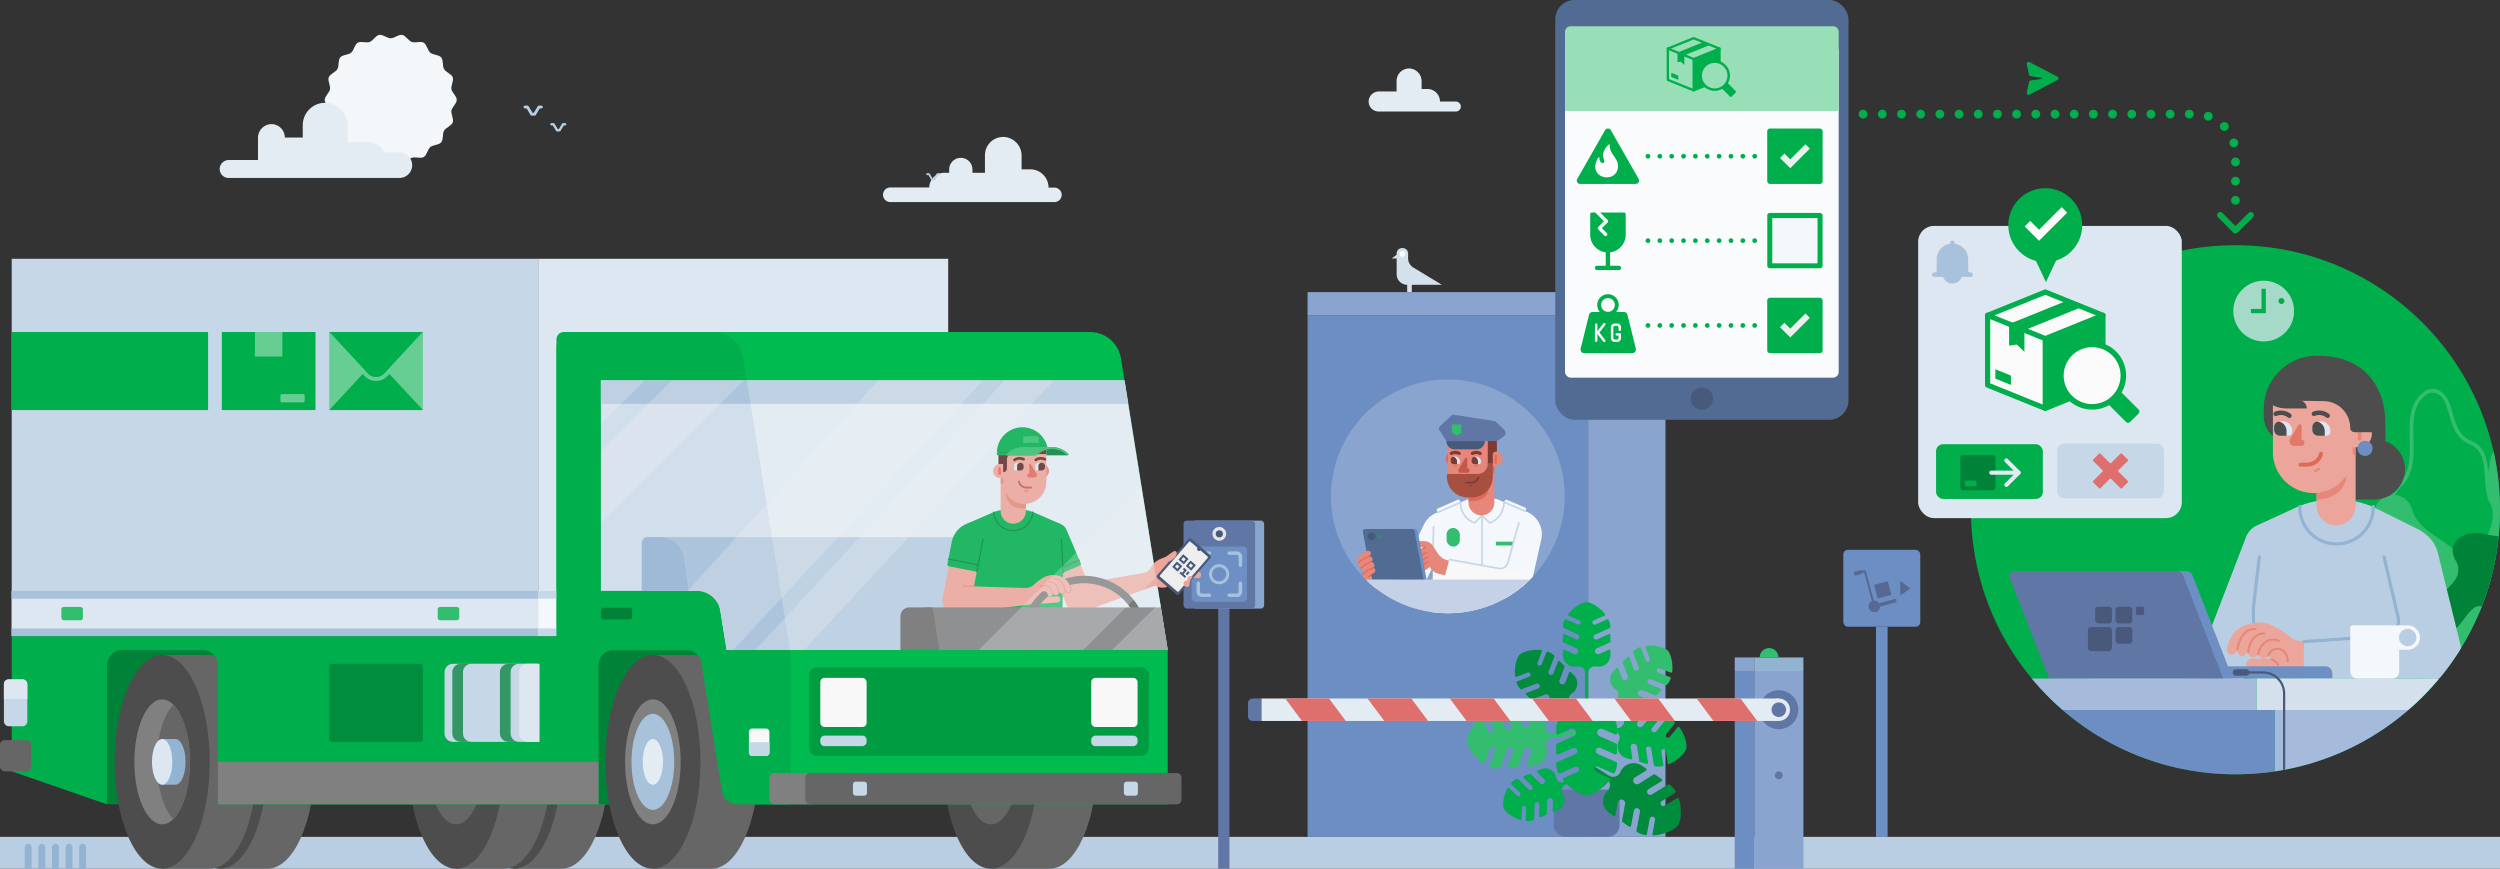 <svg xmlns="http://www.w3.org/2000/svg" xmlns:xlink="http://www.w3.org/1999/xlink" viewBox="0 0 1933.27 671.81"><rect x="0" y="0" width="1933.27" height="671.81" fill="#333333" stroke="none"/><defs><style>.cls-1,.cls-10,.cls-102,.cls-105,.cls-106,.cls-107,.cls-108,.cls-109,.cls-11,.cls-110,.cls-111,.cls-14,.cls-20,.cls-23,.cls-26,.cls-31,.cls-32,.cls-36,.cls-40,.cls-42,.cls-45,.cls-47,.cls-48,.cls-52,.cls-53,.cls-54,.cls-58,.cls-59,.cls-60,.cls-61,.cls-63,.cls-66,.cls-68,.cls-69,.cls-74,.cls-75,.cls-76,.cls-77,.cls-81,.cls-89,.cls-90,.cls-92,.cls-93,.cls-94,.cls-95,.cls-97,.cls-98{fill:none;}.cls-2{isolation:isolate;}.cls-3{fill:#6d8ec3;}.cls-4{fill:#89a4cf;}.cls-5{fill:#d4e1ed;}.cls-6{fill:#fff;}.cls-7{clip-path:url(#clip-path);}.cls-8{fill:#f4f7fb;}.cls-9{fill:#f8f8f8;}.cls-10,.cls-11{stroke:#c6d7e7;stroke-width:1.34px;}.cls-10,.cls-102,.cls-105,.cls-106,.cls-109,.cls-11,.cls-110,.cls-111,.cls-14,.cls-20,.cls-23,.cls-26,.cls-31,.cls-32,.cls-40,.cls-42,.cls-45,.cls-47,.cls-48,.cls-52,.cls-53,.cls-58,.cls-59,.cls-60,.cls-61,.cls-63,.cls-68,.cls-74,.cls-76,.cls-77,.cls-90,.cls-92,.cls-93,.cls-94,.cls-95,.cls-97,.cls-98{stroke-linecap:round;}.cls-10,.cls-102,.cls-105,.cls-111,.cls-23,.cls-26,.cls-31,.cls-32,.cls-40,.cls-42,.cls-45,.cls-48,.cls-52,.cls-53,.cls-60,.cls-61,.cls-63,.cls-68,.cls-74,.cls-77,.cls-93,.cls-94,.cls-95,.cls-98{stroke-linejoin:round;}.cls-106,.cls-107,.cls-108,.cls-109,.cls-11,.cls-110,.cls-14,.cls-20,.cls-36,.cls-37,.cls-47,.cls-54,.cls-58,.cls-59,.cls-66,.cls-69,.cls-75,.cls-76,.cls-81,.cls-89,.cls-90,.cls-92,.cls-97{stroke-miterlimit:10;}.cls-12{fill:#33be6f;}.cls-13{fill:#e68779;}.cls-14,.cls-20,.cls-26,.cls-52,.cls-92,.cls-95{stroke:#e06957;}.cls-14{stroke-width:0.89px;}.cls-15{fill:#526b92;}.cls-16{fill:#455b7c;}.cls-17,.cls-37{fill:#00ae4b;}.cls-18,.cls-49{fill:#e06957;}.cls-19{fill:#7e3b31;}.cls-20{stroke-width:1.76px;}.cls-21{fill:#6076a5;}.cls-22{fill:#48597c;}.cls-23,.cls-31,.cls-32{stroke:#7e3b31;}.cls-23{stroke-width:2.49px;}.cls-24{fill:#c25a4c;}.cls-25,.cls-35,.cls-49,.cls-85{opacity:0.75;}.cls-26{stroke-width:1.32px;}.cls-27,.cls-35{fill:#dce7f1;}.cls-28{clip-path:url(#clip-path-2);}.cls-29{clip-path:url(#clip-path-3);}.cls-30{fill:#a74f41;}.cls-31{stroke-width:1.42px;}.cls-32{stroke-width:1.19px;}.cls-32,.cls-95{opacity:0.5;}.cls-33{fill:#c4d1e6;}.cls-34{clip-path:url(#clip-path-4);}.cls-102,.cls-105,.cls-106,.cls-108,.cls-109,.cls-110,.cls-36,.cls-58,.cls-59,.cls-74{stroke:#00ae4b;}.cls-36{stroke-width:3.32px;}.cls-37{stroke:#33be6f;stroke-width:2.91px;}.cls-38,.cls-85{fill:#008238;}.cls-39{fill:#b9cee2;}.cls-40{stroke:#92b3d2;stroke-width:2.49px;}.cls-41{fill:#eca59a;}.cls-42,.cls-47,.cls-53,.cls-98{stroke:#e68779;}.cls-42{stroke-width:1.66px;}.cls-43,.cls-99{fill:#6d8fc4;}.cls-44{fill:#a6bbdb;}.cls-45{stroke:#48597c;stroke-width:1.73px;}.cls-46{fill:#4d4d4d;}.cls-47{stroke-width:2.94px;}.cls-48,.cls-81{stroke:#4d4d4d;}.cls-48{stroke-width:3.48px;}.cls-50{clip-path:url(#clip-path-5);}.cls-51{clip-path:url(#clip-path-6);}.cls-52{stroke-width:3.16px;}.cls-53{stroke-width:1.83px;}.cls-54{stroke:#6d8fc4;stroke-width:8.98px;}.cls-55,.cls-56{fill:#566992;}.cls-55{fill-rule:evenodd;}.cls-57{fill:#92b3d2;}.cls-58,.cls-59{stroke-width:6.81px;}.cls-59{stroke-dasharray:0 14.84;}.cls-60,.cls-61,.cls-63{stroke:#b9cee2;}.cls-60{stroke-width:1.86px;}.cls-61{stroke-width:2.23px;}.cls-100,.cls-62{fill:#e3ecf3;}.cls-63{stroke-width:1.42px;}.cls-64{fill:#f4f7fa;}.cls-65,.cls-86{fill:#008c3c;}.cls-66{stroke:#6076a5;stroke-width:8.69px;}.cls-67{fill:#8aa5d0;}.cls-68,.cls-69{stroke:#a8c2db;}.cls-68{stroke-width:2.67px;}.cls-69{stroke-width:2.25px;}.cls-70{fill:#e5e5e5;}.cls-71{fill:#c6d7e7;}.cls-72{fill:#df6f6d;}.cls-73{fill:#fafafa;}.cls-74{stroke-width:4.01px;}.cls-75{stroke:#fafafa;stroke-width:6.05px;}.cls-107,.cls-75{stroke-linecap:square;}.cls-76,.cls-77{stroke:#e3ecf3;stroke-width:3.2px;}.cls-78{fill:#a8c2db;}.cls-79{fill:#666;}.cls-80{fill:gray;}.cls-81{stroke-width:1.28px;}.cls-82{fill:#a9a9a9;}.cls-83{fill:#00bb50;}.cls-84{fill:#66ce93;}.cls-86{opacity:0.66;}.cls-87{clip-path:url(#clip-path-7);}.cls-88{fill:#eee;}.cls-89,.cls-90{stroke:#666;stroke-width:5.74px;}.cls-91{fill:#5f2c25;}.cls-92{stroke-width:2.1px;}.cls-93{stroke:#5f2c25;stroke-width:2.07px;}.cls-94{stroke:#c25a4c;}.cls-94,.cls-95{stroke-width:1.39px;}.cls-96{fill:#008338;}.cls-97{stroke:#008338;stroke-width:0.91px;}.cls-98{stroke-width:0.95px;}.cls-100,.cls-99{opacity:0.15;}.cls-101{fill:#f6f6f6;mix-blend-mode:soft-light;opacity:0.25;}.cls-102{stroke-width:4.8px;}.cls-103{fill:#f9fbfd;}.cls-104{fill:#98deb6;}.cls-105{stroke-width:1.8px;}.cls-106{stroke-width:3.67px;stroke-dasharray:0 9.17;}.cls-107{stroke:#eee;stroke-width:4.83px;}.cls-108,.cls-109{stroke-width:3.38px;}.cls-110{stroke-width:3.01px;}.cls-111{stroke:#f9fbfd;stroke-width:1.93px;}</style><clipPath id="clip-path"><circle class="cls-1" cx="1119.64" cy="383.82" r="90.39"/></clipPath><clipPath id="clip-path-2"><path class="cls-1" d="M1142,352.3h.18a2.44,2.44,0,0,1,2.44,2.44v2.54a2.44,2.44,0,0,1-2.44,2.44h-1.05a2.44,2.44,0,0,1-2.44-2.44v-1.66a3.32,3.32,0,0,1,3.32-3.32Z" transform="translate(1497.61 -785.6) rotate(90)"/></clipPath><clipPath id="clip-path-3"><path class="cls-1" d="M1125.73,352.3h.18a2.44,2.44,0,0,1,2.44,2.44v2.54a2.44,2.44,0,0,1-2.44,2.44h-1.05a2.44,2.44,0,0,1-2.44-2.44v-1.66a3.32,3.32,0,0,1,3.32-3.32Z" transform="translate(1481.38 -769.37) rotate(90)"/></clipPath><clipPath id="clip-path-4"><circle class="cls-1" cx="1728.7" cy="394.19" r="204.57"/></clipPath><clipPath id="clip-path-5"><path class="cls-1" d="M1795.76,324.36h.33a4.63,4.63,0,0,1,4.63,4.63v4.81a4.63,4.63,0,0,1-4.63,4.63h-2a4.63,4.63,0,0,1-4.63-4.63v-3.15a6.29,6.29,0,0,1,6.29-6.29Z" transform="translate(2126.48 -1463.7) rotate(90)"/></clipPath><clipPath id="clip-path-6"><path class="cls-1" d="M1766.22,324.36h.33a4.63,4.63,0,0,1,4.63,4.63v4.81a4.63,4.63,0,0,1-4.63,4.63h-2a4.63,4.63,0,0,1-4.63-4.63v-3.15A6.29,6.29,0,0,1,1766.22,324.36Z" transform="translate(2096.94 -1434.16) rotate(90)"/></clipPath><clipPath id="clip-path-7"><rect class="cls-1" x="464.69" y="294.18" width="478.08" height="208.55"/></clipPath></defs><g class="cls-2"><g id="EDIFICIO"><rect class="cls-3" x="1011.18" y="243.98" width="216.93" height="403.16"/><rect class="cls-4" x="1011.18" y="225.9" width="216.93" height="18.08"/><rect class="cls-5" x="1228.11" y="225.9" width="59.82" height="18.08"/><rect class="cls-4" x="1228.11" y="243.98" width="59.82" height="403.16"/><circle class="cls-4" cx="1119.64" cy="383.82" r="90.39"/><path class="cls-5" d="M1088.9,199.82V196a4.15,4.15,0,0,0-4.15-4.15h-.55a4.15,4.15,0,0,0-4.15,4.15v1l-3.87,2.86h3.87v12.24a8.13,8.13,0,0,0,8.13,8.13h0v5.6h3.58v-5.6H1115l-22.09-13.38A8.31,8.31,0,0,1,1088.9,199.82Z"/><path class="cls-6" d="M1084.48,198.52a2.2,2.2,0,1,1,2.19-2.2A2.2,2.2,0,0,1,1084.48,198.52Z"/><g class="cls-7"><path class="cls-8" d="M1111.88,390.2h1.86a0,0,0,0,1,0,0v58.09a9.24,9.24,0,0,1-9.24,9.24h-11a0,0,0,0,1,0,0v-49a18.35,18.35,0,0,1,18.35-18.35Z" transform="translate(291.65 -435.41) rotate(25.61)"/><path class="cls-9" d="M1102.65,445c.44,5.31-2.79,10-7.32,10.55l-1.18.16a94.89,94.89,0,0,1-25.86-.21l-5.69-.83c-2.95-.43-5.22-3.36-5.28-6.82l-.06-3.57,45-3.93Z"/><path class="cls-8" d="M1184.38,402.57a8.06,8.06,0,0,0-4.87-7.24l-21-9a8,8,0,0,0-3.16-.65h-17.7a8,8,0,0,0-3.15.65l-21.06,9a8,8,0,0,0-4.85,7.22l-1.34,88.84H1110V499l35.64,5.93,36.51-6.11v-7.42H1186Z"/><line class="cls-10" x1="1107.79" y1="437.95" x2="1108.61" y2="407.25"/><path class="cls-10" d="M1129.37,388.64a16.8,16.8,0,0,0,10.89,15.72l5.84-5.8,5.9,5.83a16.81,16.81,0,0,0,11-15.75"/><path class="cls-8" d="M1111.62,389.76h16.75a1.29,1.29,0,0,1,1.29,1.29v1.23a0,0,0,0,1,0,0h-19.33a0,0,0,0,1,0,0V391A1.29,1.29,0,0,1,1111.62,389.76Z" transform="translate(-62.73 482.95) rotate(-23.69)"/><line class="cls-11" x1="1129.38" y1="388.54" x2="1111.96" y2="396.18"/><rect class="cls-12" x="1118.65" y="408.25" width="10.24" height="14.47" rx="5.12"/><rect class="cls-12" x="1156.79" y="418.88" width="13.94" height="2.96" rx="0.66"/><path class="cls-13" d="M1129.37,435.68l-10-2.39a12.21,12.21,0,0,1-7.4-5.21l-4.5-6.9a9.31,9.31,0,0,0-6.6-2.74h-14v4.82H1100a.66.66,0,0,1,.4,1.18l-9.62,7.41,3.25,4.23,1.66-1.27,2.71,3.74,1.93-1.48,2.57,3.38,2.68-2,1.51,1.92a9.38,9.38,0,0,0,5.16,3.29l14.37,3.44Z"/><rect class="cls-13" x="1091.16" y="427.83" width="14.52" height="14.19" transform="translate(-39.15 753.69) rotate(-37.26)"/><path class="cls-8" d="M1177.16,394.67l-18.23,66.85,7,1.61a15.2,15.2,0,0,0,18.22-11.47c2.29-10.19,5.32-23.75,7.72-34.49A18.72,18.72,0,0,0,1178.31,395Z"/><path class="cls-9" d="M1122.1,432.36l59.1,11.57-2.68,12.23a9.12,9.12,0,0,1-10.2,7.07l-4-.57a109.35,109.35,0,0,1-30.52-9.08l-15.66-7.28a1.23,1.23,0,0,1-.66-1.44l3.16-11.62A1.23,1.23,0,0,1,1122.1,432.36Z"/><path class="cls-10" d="M1121,432.67l37.81,6.88a6.34,6.34,0,0,0,7.34-4.55l8.35-30.61"/><path class="cls-8" d="M1163.06,389.35h17.77a0,0,0,0,1,0,0v1.3a1.22,1.22,0,0,1-1.22,1.22h-15.28a1.27,1.27,0,0,1-1.27-1.27v-1.25A0,0,0,0,1,1163.06,389.35Z" transform="translate(2096.46 1209.93) rotate(-156.89)"/><line class="cls-11" x1="1162.96" y1="388.36" x2="1179.29" y2="395.33"/><line class="cls-11" x1="1146.1" y1="398.56" x2="1146.1" y2="437.06"/><path class="cls-14" d="M1098.57,430.21a12.77,12.77,0,0,1,4.34-2.91"/><path class="cls-14" d="M1099.84,433.7a11.76,11.76,0,0,1,4-2.68"/><path class="cls-14" d="M1100.08,437.69a13,13,0,0,1,4.43-3"/><path class="cls-14" d="M1098,426a12.65,12.65,0,0,1,4.34-2.92"/><path class="cls-3" d="M1103.24,448.43h-26V409.06h17.1a2,2,0,0,1,1.93,1.6Z"/><path class="cls-15" d="M1100.89,448.43h-40.06l-6.91-37.15a1.88,1.88,0,0,1,1.85-2.22H1092a1.87,1.87,0,0,1,1.84,1.53Z"/><circle class="cls-16" cx="1060.61" cy="414.74" r="3.05"/><circle class="cls-17" cx="1066.38" cy="414.74" r="1.29"/><path class="cls-13" d="M1062,439.2a2.73,2.73,0,0,0-1.89-4.68,2.24,2.24,0,0,0-1.43-4.22l-.06-.29a2.09,2.09,0,0,0-.85-4.09,2,2,0,0,0-.43.14h0l-2.79,1.25a15,15,0,0,0-4.17,3.51l-.54.72h0a1.77,1.77,0,0,0,1.4,3,2.56,2.56,0,0,0,1.75,4.52,8.15,8.15,0,0,1,.85,6.94,2.7,2.7,0,0,0,1.71,2h0l.72.27a6.29,6.29,0,0,0,3.78.4l.88-.18-.83-4,2.43-1.59h0a2,2,0,0,0-.53-3.72Z"/><path class="cls-14" d="M1050.84,434.86l1.07-.86a22.19,22.19,0,0,1,3.66-2.4l3-1.46"/><path class="cls-14" d="M1052.42,439.27l1.07-.86a26.83,26.83,0,0,1,3.87-2.66l2.74-1.23"/><path class="cls-14" d="M1053.75,444.11l1.07-.86a32.93,32.93,0,0,1,4.36-3l2.81-1.07"/><path class="cls-14" d="M1060.93,444l-1.24.88a10.17,10.17,0,0,1-1.63,1.07"/><path class="cls-13" d="M1135.62,358.77v29a10,10,0,1,0,19.94,0v-29Z"/><circle class="cls-18" cx="1123.64" cy="354.8" r="5.61"/><path class="cls-13" d="M1156.35,349.19h-2.78l-3.51-11.92h-29.68a19.26,19.26,0,0,0-.74,5.29v20.59l0,1.49a17.45,17.45,0,0,0,17.45,17.45h.5a17,17,0,0,0,16.31-17v-4.65h2.47a5.61,5.61,0,1,0,0-11.22Z"/><path class="cls-19" d="M1157.55,342.77a19,19,0,0,0-37.17-5.5h26.38a3.77,3.77,0,0,1,3.74,3.27v18.23h3.89v-7.31a2.13,2.13,0,0,1,2.14-2.13h1Z"/><line class="cls-20" x1="1156.71" y1="357.61" x2="1156.71" y2="352.58"/><path class="cls-18" d="M1135.62,384.27v3.43c9.61,0,14.1-2.95,15.58-9.16a.53.53,0,0,0-1-.4A17.21,17.21,0,0,1,1135.62,384.27Z"/><path class="cls-21" d="M1118.5,341.1l-5.41-8.56a2.26,2.26,0,0,1,.36-2.85l9-8.41a2.27,2.27,0,0,1,1.89-.58l31.29,4.9a2.27,2.27,0,0,1,1.22.6l6.57,6.31a2.27,2.27,0,0,1,.69,1.63v1.17a2.25,2.25,0,0,1-.92,1.82l-3.9,2.87a5.69,5.69,0,0,1-3.38,1.1Z"/><path class="cls-12" d="M1126.42,328.19h-3.14a.58.58,0,0,0-.58.58v5.44a.57.57,0,0,0,.28.49l3.13,1.93a.61.61,0,0,0,.61,0l3.14-1.93a.58.58,0,0,0,.27-.49v-5.44a.58.58,0,0,0-.58-.58Z"/><path class="cls-22" d="M1118.5,341.1h29.78a0,0,0,0,1,0,0v0a6.36,6.36,0,0,1-6.36,6.36h-17.05a6.36,6.36,0,0,1-6.36-6.36v0a0,0,0,0,1,0,0Z"/><path class="cls-23" d="M1122.36,350.61a6.63,6.63,0,0,1,6,0"/><path class="cls-23" d="M1138.58,350.62a6.63,6.63,0,0,1,6,0"/><path class="cls-24" d="M1134.66,354.83v10.78h-5.26a1.75,1.75,0,0,1-1.51-2.64l5.08-8.6A.91.91,0,0,1,1134.66,354.83Z"/><circle class="cls-24" cx="1134.66" cy="363.87" r="1.74"/><g class="cls-25"><path class="cls-26" d="M1124.76,360.19a2.6,2.6,0,0,0,1.24,0"/></g><g class="cls-25"><path class="cls-26" d="M1141,360.19a2.6,2.6,0,0,0,1.24,0"/></g><path class="cls-27" d="M1145.31,357.31V357a3.93,3.93,0,0,0-3.94-3.93h-1a2.43,2.43,0,0,0-2.43,2.44v1a2.43,2.43,0,0,0,2.43,2.44h3.32A1.66,1.66,0,0,0,1145.31,357.31Z"/><g class="cls-28"><path class="cls-19" d="M1137.9,353h2.65a2.43,2.43,0,0,1,2.43,2.43V359a0,0,0,0,1,0,0h-1.1a4,4,0,0,1-4-4v-2A0,0,0,0,1,1137.9,353Z" transform="translate(2280.87 712.01) rotate(-180)"/></g><path class="cls-27" d="M1129.08,357.29V357a4,4,0,0,0-4-4h-1a2.44,2.44,0,0,0-2.44,2.44v1a2.44,2.44,0,0,0,2.44,2.44h3.3A1.68,1.68,0,0,0,1129.08,357.29Z"/><g class="cls-29"><path class="cls-19" d="M1121.67,353h2.65a2.43,2.43,0,0,1,2.43,2.43V359a0,0,0,0,1,0,0h-1.1a4,4,0,0,1-4-4v-2A0,0,0,0,1,1121.67,353Z" transform="translate(2248.42 712.01) rotate(-180)"/></g><path class="cls-18" d="M1155.56,360.41H1154v4.2a1.2,1.2,0,0,0,1.2,1.2h.41Z"/><path class="cls-30" d="M1150.47,358v.81a7.69,7.69,0,0,1-7.69,7.69h-22.72a1.19,1.19,0,0,0-1.2,1.19v.88A16.13,16.13,0,0,0,1135,384.66h3.24a16.15,16.15,0,0,0,16.16-16.16V358Z"/><path class="cls-31" d="M1143.18,369.21a5.2,5.2,0,0,1-5,4h-4.11"/><line class="cls-32" x1="1136.49" y1="375.51" x2="1138.17" y2="375.51"/><rect class="cls-33" x="1043.95" y="448.2" width="149.7" height="31.64"/></g><circle class="cls-17" cx="1728.7" cy="394.19" r="204.57"/><g class="cls-34"><circle class="cls-35" cx="1750.53" cy="240.56" r="23.5"/><polyline class="cls-36" points="1740.67 240.56 1750.53 240.56 1750.53 223.33"/><circle class="cls-17" cx="1764.25" cy="232.78" r="2.31"/><path class="cls-12" d="M1926,446c-13.27,2.22-23.08-9.36-23.45-21.94-.18-10.66-5.74-22.94.33-32.64,8.35-9.61,20.42-18.26,22.19-31.43,4-30,24.9-16.11,20.77,3.3-3.42,16.14,11.4,32.88.48,46C1935.83,419.81,1952.55,438.71,1926,446Z"/><path class="cls-37" d="M1856.91,374.08c18-18.68-3.11-54.71,18.8-70.11a9.64,9.64,0,0,1,11.39.24c11,8.36,5.82,30.87,23.6,38.16,16.39,6.72,9.68,28.91,15,44,11.55,18.71-10.65,34.61-2.63,53.25,9.31,20.65-9.89,38.4-25.1,49-26.1,14.53-48-20.19-39.54-44.43C1867.89,417.6,1832.86,397.83,1856.91,374.08Z"/><path class="cls-12" d="M1879.2,481.26c15.06.35,23.94-12.64,22.21-25.31-1.61-10.71,2.46-23.8-5.92-32.67-10.85-8.46-26-15.32-29.87-28.39-6.49-22.05-36-10.84-28.13,8,6.53,15.7-1.3,32.78,13,44.39C1863.93,456.39,1848.65,477.7,1879.2,481.26Z"/><path class="cls-38" d="M1899.3,515.12c13.29-2.82,29.23-5.12,30.55-22.09,1.78-17.77,25.09-16.62,28.75-34.1,5.12-12.08,11.81-23.51,16.57-35.75,9-19.27-11.24-52.5-26.2-22.87-8.34,14.89-10.69,15.92-27.52,12.83-13-3.75-30.4,3.89-23,19.54,14.58,20.82-34,31.1-14.86,50.42C1895.86,493.41,1874.84,515,1899.3,515.12Z"/><path class="cls-12" d="M1949.82,480c-.86,10.32-1.08,22.6-13.79,25.22-13.26,3-10.17,20.57-23,25-8.64,5-16.65,11.18-25.45,16-13.72,8.67-40.79-3.48-19.81-17.62,10.47-7.74,11-9.61,7.07-22-4.08-9.49,0-23.37,12.59-19.3,17.13,9,20.27-28.66,36.71-16.05C1933.07,479.43,1947.4,461.47,1949.82,480Z"/><path class="cls-39" d="M1732.46,530.67l-34.74-13.52,39-101.47a12.06,12.06,0,0,1,15.75-6.85l28.64,11.56Z"/><path class="cls-39" d="M1604.44,504.05v9a11.61,11.61,0,0,0,11.61,11.61H1704A22.72,22.72,0,0,0,1726.68,502v-9a5.23,5.23,0,0,0-5.5-5.21l-106.66,5.67A10.64,10.64,0,0,0,1604.44,504.05Z"/><path class="cls-39" d="M1884.54,430.68a19,19,0,0,0-4-11.42l-1.34-1.74a32.41,32.41,0,0,0-11.2-9.2l-30.19-15a64.75,64.75,0,0,0-28.85-6.78h-6.38a64.82,64.82,0,0,0-27.06,5.92l-30.52,14a14.9,14.9,0,0,0-8.67,14l3.21,104.21h112.62Z"/><circle class="cls-24" cx="1870.42" cy="430.72" r="3.01"/><path class="cls-39" d="M1854.13,404.64H1867a26.88,26.88,0,0,1,26.88,26.88V504a21.4,21.4,0,0,1-21.4,21.4h-.22a18.08,18.08,0,0,1-18.08-18.08V404.64A0,0,0,0,1,1854.13,404.64Z" transform="translate(-56.83 461.61) rotate(-13.83)"/><path class="cls-39" d="M1780.25,496.73v28h100.58a21.65,21.65,0,0,0,21.65-21.65h0a14.76,14.76,0,0,0-15.55-14.75L1783,493.82A2.91,2.91,0,0,0,1780.25,496.73Z"/><path class="cls-40" d="M1778.46,391.72a28.4,28.4,0,1,0,56.79,0"/><path class="cls-41" d="M1781.65,496.16l-4.15-.57a12.51,12.51,0,0,1-6.53-3,58.94,58.94,0,0,0-13.07-8.48,24.33,24.33,0,0,0-15.16-2.42c-8.64,1.49-17.92,5.85-20.54,20.05a3.6,3.6,0,0,0,6.48,2.84h0l1.83-2.18a3.61,3.61,0,0,0,6.36,3.31h0l2.13-2.53a3.65,3.65,0,0,0,6.27,3.68h0l1.62-2.12c-.79,2.06,1.06,4.23,3.14,4.62h-8.43a4.46,4.46,0,0,0-4.45,4.12,4.11,4.11,0,0,0,1.78,3.93,4.44,4.44,0,0,0,2.67.89h40v-8.94h-.07Zm-28.53,12.16c.09-.1,1.08-1.4,1.08-1.4l2.11,2.47h-5A3.17,3.17,0,0,0,1753.12,508.32Z"/><path class="cls-42" d="M1762.17,495.57a10.87,10.87,0,0,0-7.38-.52c-3,.9-4.63,3.06-5.63,4.09-1.57,1.6-2.77,5.41-2.88,6.86"/><path class="cls-42" d="M1750.93,489.88a10.34,10.34,0,0,0-5.65,1.4,11.85,11.85,0,0,0-4.15,4.7,18.59,18.59,0,0,0-2,5.16,15.71,15.71,0,0,0-.57,3.23"/><path class="cls-42" d="M1744.24,486.47a11.52,11.52,0,0,0-6.29,1.43,13.1,13.1,0,0,0-4.69,5.1,20.65,20.65,0,0,0-2.35,5.68,17.78,17.78,0,0,0-.7,3.55"/><path class="cls-42" d="M1769.16,511.35c-.17-1.3,0-5.34-3.48-8.11a7.72,7.72,0,0,0-4.52-1.48,6.6,6.6,0,0,0-4.72,1.67,12.05,12.05,0,0,0-2.24,3.49"/><path class="cls-42" d="M1756.74,509.75c2.12,1.27,3,1.59,4.85,4.34"/><path class="cls-40" d="M1781.65,496.16l62.34-4.3a11.83,11.83,0,0,0,10.52-14.49l-10.93-46.65"/><polyline class="cls-40" points="1747.18 430.72 1742.49 470.67 1742.69 480.76"/><path class="cls-43" d="M1689.91,515.28h113.68a0,0,0,0,1,0,0v9.42a0,0,0,0,1,0,0H1695.23a5.31,5.31,0,0,1-5.31-5.31v-4.1A0,0,0,0,1,1689.91,515.28Z" transform="translate(3493.5 1039.98) rotate(-180)"/><path class="cls-43" d="M1690.55,441.61H1559.47l32.38,83.09h134.73L1695.52,445A5.33,5.33,0,0,0,1690.55,441.61Z"/><path class="cls-21" d="M1683.12,441.61H1557.28a3.53,3.53,0,0,0-3.3,4.82l30.5,78.27h134.73l-31-79.64A5.42,5.42,0,0,0,1683.12,441.61Z"/><rect class="cls-22" x="1620.2" y="469.14" width="12.97" height="12.99" rx="2.27"/><rect class="cls-22" x="1635.98" y="469.14" width="12.97" height="12.99" rx="2.26"/><rect class="cls-22" x="1651.69" y="469.14" width="6.39" height="6.4" rx="1.11"/><rect class="cls-22" x="1635.98" y="484.89" width="12.97" height="12.99" rx="2.3"/><rect class="cls-22" x="1614.58" y="484.89" width="18.58" height="18.61" rx="2.31"/><rect class="cls-44" x="1553.73" y="524.7" width="191.37" height="24.34"/><rect class="cls-5" x="1745.1" y="524.7" width="191.37" height="24.34"/><rect class="cls-44" x="1759.1" y="549.04" width="177.36" height="65.25"/><rect class="cls-3" x="1553.73" y="549.04" width="205.37" height="65.25"/><path class="cls-22" d="M1739.43,520a2.52,2.52,0,0,0-2.2-2.49v0h-7.82a2.52,2.52,0,1,0,0,5h7.82v0A2.52,2.52,0,0,0,1739.43,520Z"/><path class="cls-45" d="M1766.33,614.29v-78A16.32,16.32,0,0,0,1750,520h-12.78"/><path class="cls-46" d="M1791.68,275.08h.51c35.75,0,52.42,23.47,52.42,52.41h0v13.65l1.09.44a23.27,23.27,0,0,1,14.07,22.74,23.56,23.56,0,0,1-23.67,21.95h-22V344.16l-42.76-1.56a20.76,20.76,0,0,1-20.76-20.76v-5.6A41.16,41.16,0,0,1,1791.68,275.08Z"/><path class="cls-41" d="M1791.42,343.22v48.26a15.11,15.11,0,0,0,30.21,0V343.22Z"/><path class="cls-41" d="M1823.71,325.5h-4V295.3L1759,303.89a34.56,34.56,0,0,0-1.35,9.59l0,36.19a31.63,31.63,0,0,0,31.63,31.63h.91c16.54-.47,29.57-14.31,29.57-30.85v-4.59H1824a10.17,10.17,0,0,0,10.16-10.55A10.33,10.33,0,0,0,1823.71,325.5Z"/><line class="cls-47" x1="1824.71" y1="339.17" x2="1824.71" y2="332.22"/><path class="cls-13" d="M1791.42,381.22v5.13c15-.52,21.58-8.62,23.18-17.51a.45.45,0,0,0-.81-.34C1807.3,377.51,1799.4,380.37,1791.42,381.22Z"/><path class="cls-13" d="M1821.63,345.87l-2.33,0v4.33a1.73,1.73,0,0,0,1.73,1.73h.6Z"/><path class="cls-48" d="M1789.38,320A10.57,10.57,0,0,1,1800,321.5"/><path class="cls-48" d="M1759.84,320a10.57,10.57,0,0,1,10.57,1.49"/><circle class="cls-3" cx="1828.89" cy="346.74" r="5.87"/><path class="cls-49" d="M1779.84,339.8V329.32a1.3,1.3,0,0,0-2.43-.67l-6.4,10.83a3.54,3.54,0,0,0,3,5.34h5.78a2.51,2.51,0,0,0,0-5Z"/><path class="cls-27" d="M1802.13,333.87v-.64a7.48,7.48,0,0,0-7.47-7.47h-2a4.63,4.63,0,0,0-4.62,4.63v2a4.62,4.62,0,0,0,4.62,4.63h6.3A3.15,3.15,0,0,0,1802.13,333.87Z"/><g class="cls-50"><path class="cls-46" d="M1788.06,325.74h5a4.6,4.6,0,0,1,4.6,4.6V337a0,0,0,0,1,0,0h-2.09a7.55,7.55,0,0,1-7.55-7.55v-3.75A0,0,0,0,1,1788.06,325.74Z" transform="translate(3585.75 662.78) rotate(-180)"/></g><path class="cls-27" d="M1772.58,333.87v-.64a7.47,7.47,0,0,0-7.47-7.47h-2a4.64,4.64,0,0,0-4.63,4.63v2a4.63,4.63,0,0,0,4.63,4.63h6.3A3.15,3.15,0,0,0,1772.58,333.87Z"/><g class="cls-51"><path class="cls-46" d="M1758.51,325.74h5a4.6,4.6,0,0,1,4.6,4.6V337a0,0,0,0,1,0,0h-2.09a7.55,7.55,0,0,1-7.55-7.55v-3.75A0,0,0,0,1,1758.51,325.74Z" transform="translate(3526.67 662.78) rotate(-180)"/></g><path class="cls-52" d="M1794.8,350.9c-.84,4.76-5.34,8.17-10.41,8.42H1779"/><line class="cls-53" x1="1790.46" y1="364.14" x2="1793.31" y2="362.5"/><path class="cls-46" d="M1763,290l21.44-12.34,30,2.66L1837,301.58l1.38,32.63h-17.68a3.25,3.25,0,0,1-3.24-3.25h0a20.78,20.78,0,0,0-20.79-20.78l-44.3-.61Z"/><path class="cls-46" d="M1752.41,309.57a22.79,22.79,0,0,0,15.75,6.3h15.67a6.53,6.53,0,0,0-6.53-6.54h-7.53l-11.48-11.84Z"/><path class="cls-8" d="M1817.48,485.6v33.8a5.3,5.3,0,0,0,5.3,5.3H1850a5.3,5.3,0,0,0,5.3-5.3V502.47h6.61a9.44,9.44,0,0,0,9.45-9.44h0a9.45,9.45,0,0,0-9.45-9.45H1819.5A2,2,0,0,0,1817.48,485.6Zm45.71,14a6.71,6.71,0,1,1,5.26-5.27A6.71,6.71,0,0,1,1863.19,499.61Z"/></g><line class="cls-54" x1="1455.21" y1="484.68" x2="1455.21" y2="647.14"/><rect class="cls-3" x="1425.44" y="425.15" width="59.53" height="59.53" rx="3.62"/><path class="cls-55" d="M1470.23,460.18l6.54-4.89a.47.47,0,0,0,0-.75l-6.54-4.89a.47.47,0,0,0-.75.38v9.77A.47.47,0,0,0,1470.23,460.18Z"/><path class="cls-56" d="M1466.53,464.76l-.25-.93a.9.9,0,0,0-1.11-.64l-12.07,3.23a4.48,4.48,0,0,0-4.07-2l-5.89-22a1.93,1.93,0,0,0-2.37-1.37l-1.08.29,0-.21a.48.48,0,0,0-.59-.33l-5.15,1.38a.47.47,0,0,0-.34.58l.55,2a.47.47,0,0,0,.58.34l5.15-1.38a.48.48,0,0,0,.34-.59l0-.2.74-.2a.6.6,0,0,1,.74.43l5.8,21.63a4.49,4.49,0,1,0,6.41,4.28l12.07-3.23A.91.91,0,0,0,1466.53,464.76Z"/><rect class="cls-56" x="1450.44" y="450.65" width="11.01" height="11.01" rx="0.66" transform="translate(-68.45 392.37) rotate(-15)"/><rect class="cls-39" x="0.01" y="647.14" width="1933.26" height="24.68"/><rect class="cls-57" x="1202.67" y="225.89" width="59.9" height="18.1"/><line class="cls-58" x1="1728.7" y1="154.92" x2="1728.7" y2="154.92"/><path class="cls-59" d="M1728.7,140.08V119.25a31,31,0,0,0-31-31H1448.16"/><line class="cls-58" x1="1440.74" y1="88.23" x2="1440.74" y2="88.23"/><path class="cls-17" d="M1591.07,59.27,1569.41,48a1.46,1.46,0,0,0-2.11,1.59l1.76,8.2a1.43,1.43,0,0,0,1.19,1.12l8.2,1.23a.45.45,0,0,1,0,.89l-8.2,1.23a1.44,1.44,0,0,0-1.19,1.12l-1.76,8.21a1.46,1.46,0,0,0,2.11,1.58l21.66-11.3A1.45,1.45,0,0,0,1591.07,59.27Z"/><polyline class="cls-60" points="437.01 96.1 435.44 96.1 432.66 100.74 431.73 100.74 430.81 100.74 428.02 96.1 426.46 96.1"/><polyline class="cls-61" points="418.64 82.76 416.77 82.76 413.43 88.33 412.32 88.33 411.2 88.33 407.87 82.76 405.99 82.76"/><path class="cls-62" d="M1129.66,81.89a4,4,0,0,0-4-3.38h-12.11s0,0,0,0h0a9.66,9.66,0,0,0-9.66-9.67h-4.55s0,0,0,0V62.89a9.85,9.85,0,0,0-9.35-9.94,9.69,9.69,0,0,0-10,9.68v8.11a0,0,0,0,1,0,0h-13.59a7.9,7.9,0,0,0-8,7.4,7.74,7.74,0,0,0,7.74,8.1h59.75A3.88,3.88,0,0,0,1129.66,81.89Z"/><path class="cls-62" d="M821,150a5.81,5.81,0,0,0-5.84-4.94h-4.32s0,0,0,0h0a14.12,14.12,0,0,0-14.12-14.12H790a0,0,0,0,1,0,0V120.42a14.39,14.39,0,0,0-13.67-14.52A14.15,14.15,0,0,0,761.67,120v13.63s0,0,0,0H752v-2.57a9,9,0,0,0-18,0v2.57h-3.72a11.56,11.56,0,0,0-11.66,10.81c0,.18,0,.34,0,.52H688.51a5.66,5.66,0,1,0,0,11.32H815.36A5.67,5.67,0,0,0,821,150Z"/><polyline class="cls-63" points="726.34 134.65 724.95 134.65 722.46 138.79 721.63 138.79 720.8 138.79 718.32 134.65 716.92 134.65"/><path class="cls-64" d="M353.19,77.24c0,2.92-3.61,5.49-4.1,8.27s2,6.51,1,9.18-5.27,3.89-6.7,6.36-.33,6.78-2.17,9-6.27,1.85-8.46,3.69-2.61,6.26-5.1,7.7-6.5-.41-9.22.58-4.57,5-7.43,5.48-5.93-2.62-8.86-2.62-6.07,3.11-8.85,2.62-4.77-4.51-7.43-5.48-6.75.85-9.22-.58-2.91-5.86-5.1-7.7-6.61-1.49-8.46-3.69-.73-6.48-2.18-9-5.7-3.65-6.69-6.36,1.54-6.32,1-9.18-4.1-5.35-4.1-8.27,3.61-5.49,4.1-8.27-2-6.51-1-9.17,5.27-3.9,6.7-6.37.33-6.78,2.17-9,6.26-1.85,8.46-3.69,2.61-6.26,5.1-7.7,6.5.41,9.22-.58,4.57-5,7.43-5.48,5.93,2.62,8.85,2.62,6.08-3.1,8.86-2.62,4.76,4.51,7.43,5.48,6.75-.85,9.22.58,2.91,5.86,5.1,7.7,6.61,1.49,8.46,3.69.73,6.48,2.17,9,5.71,3.65,6.7,6.37-1.54,6.31-1,9.17S353.19,74.32,353.19,77.24Z"/><path class="cls-62" d="M296.92,117.84a13.85,13.85,0,0,0-12.55-8H268.83V97.14a17.55,17.55,0,0,0-17-17.66,17.34,17.34,0,0,0-17.71,17.34v9.55H220.27A10.4,10.4,0,0,0,209.5,96a10.58,10.58,0,0,0-10,10.65v17.1H177a7.06,7.06,0,0,0-7.12,6.59,6.93,6.93,0,0,0,6.93,7.28H308.86a9.87,9.87,0,0,0,9.87-9.87h0a9.87,9.87,0,0,0-9.87-9.88Z"/><path class="cls-12" d="M1268.14,538.27a2.38,2.38,0,0,1-.84-.54,2.39,2.39,0,0,1,2.55-3.92l10.23,3.91a.83.83,0,0,0,.9-.19l3.55-3.55a.85.85,0,0,0-.3-1.4l-9-3.46a2.06,2.06,0,0,1-.69-.45,2,2,0,0,1,2.12-3.27l11.42,4.37a.83.83,0,0,0,.9-.19h0a13.18,13.18,0,0,0,3-4.87.86.86,0,0,0-.49-1.09l-9.23-3.53a1.64,1.64,0,0,1-.6-.39,1.73,1.73,0,0,1-.28-2.07,1.75,1.75,0,0,1,2.17-.74l8.44,3.23a.86.86,0,0,0,1.16-.7c.68-6.69-1.09-13.92-3.58-16.4s-9.76-4.31-16.41-3.61a.85.85,0,0,0-.7,1.15l3.26,8.53a1.73,1.73,0,1,1-3.22,1.24l-3.54-9.24a.86.86,0,0,0-1.09-.5,13.42,13.42,0,0,0-4.86,3h0a.85.85,0,0,0-.19.91l4.37,11.42a2,2,0,0,1-3.27,2.12,2,2,0,0,1-.45-.69l-3.46-9.05a.85.85,0,0,0-1.4-.3l-3.55,3.55a.83.83,0,0,0-.19.9l3.91,10.23a2.39,2.39,0,0,1-3.92,2.54,2.34,2.34,0,0,1-.54-.83l-2.88-7.53a.85.85,0,0,0-1.4-.29l-2.11,2.1a9.18,9.18,0,0,0,1.33,14.33,5,5,0,0,1,.85,7.74l-23.93,24.95s0,0,0,0l1.74,1.74s0,0,0,0l23.93-24.95a5,5,0,0,1,7.74.85,9.18,9.18,0,0,0,14.33,1.33l2.1-2.11a.85.85,0,0,0-.3-1.4Z"/><path class="cls-65" d="M1210.47,527.7a2.38,2.38,0,0,1-.54.84A2.39,2.39,0,0,1,1206,526l3.91-10.23a.84.84,0,0,0-.19-.9l-3.55-3.55a.85.85,0,0,0-1.4.3l-3.46,9a1.92,1.92,0,0,1-.45.69,2,2,0,0,1-3.27-2.12l4.37-11.42a.83.83,0,0,0-.19-.9h0a13.18,13.18,0,0,0-4.87-3,.85.85,0,0,0-1.09.5l-3.53,9.22a1.64,1.64,0,0,1-.39.6,1.73,1.73,0,0,1-2.07.28,1.75,1.75,0,0,1-.74-2.17l3.23-8.44a.86.86,0,0,0-.7-1.16c-6.68-.68-13.91,1.09-16.4,3.58s-4.31,9.76-3.61,16.41a.85.85,0,0,0,1.16.7l8.53-3.26a1.72,1.72,0,0,1,1.83,2.83,1.64,1.64,0,0,1-.6.39l-9.24,3.54a.86.86,0,0,0-.5,1.09,13.31,13.31,0,0,0,3,4.86h0a.83.83,0,0,0,.9.19l11.42-4.37a2,2,0,0,1,2.12,3.27,1.92,1.92,0,0,1-.69.45l-9,3.46a.85.85,0,0,0-.3,1.4l3.55,3.55a.85.85,0,0,0,.91.19l10.22-3.91a2.39,2.39,0,0,1,2.55,3.92,2.29,2.29,0,0,1-.84.54l-7.52,2.88a.85.85,0,0,0-.3,1.4l2.1,2.11a9.21,9.21,0,0,0,14.34-1.33,5,5,0,0,1,7.73-.85l12.94,13.46h0l1.74-1.74s0,0,0,0l-12.94-13.46a5,5,0,0,1,.85-7.73,9.21,9.21,0,0,0,1.33-14.34l-2.11-2.1a.85.85,0,0,0-1.4.3Z"/><path class="cls-17" d="M1261,578a2.58,2.58,0,0,1,.06-1,2.49,2.49,0,0,1,4.87.28l1.75,11.28a.89.89,0,0,0,.64.73l5,1.37a.89.89,0,0,0,1.11-1l-1.54-10a2.06,2.06,0,0,1,0-.86,2.08,2.08,0,0,1,4.06.23l2,12.6a.91.91,0,0,0,.65.72h0a13.81,13.81,0,0,0,6,.17.9.9,0,0,0,.72-1l-1.58-10.18a1.83,1.83,0,0,1,0-.74,1.81,1.81,0,0,1,1.73-1.33,1.84,1.84,0,0,1,1.8,1.59l1.44,9.31a.89.89,0,0,0,1.24.68c6.4-2.84,12-8.18,13-11.72s-1.15-11.07-5.23-16.73a.89.89,0,0,0-1.41,0l-6,7.37a1.8,1.8,0,1,1-2.78-2.28l6.53-8a.88.88,0,0,0-.11-1.24,13.8,13.8,0,0,0-5.22-2.87h0a.89.89,0,0,0-.92.3l-8.08,9.87a2.08,2.08,0,0,1-3.61-1.86,2.1,2.1,0,0,1,.4-.77l6.4-7.82a.89.89,0,0,0-.45-1.42l-5-1.38a.9.9,0,0,0-.93.3l-7.23,8.84a2.49,2.49,0,0,1-4.33-2.24,2.59,2.59,0,0,1,.47-.92l5.33-6.51a.9.9,0,0,0-.46-1.42l-3-.81A9.72,9.72,0,0,0,1256.3,556a9.16,9.16,0,0,0-.35,2.06,5.22,5.22,0,0,1-6.57,4.77L1227.32,557h0l-.68,2.48h0l22.06,5.82a5.23,5.23,0,0,1,3.23,7.45,9.59,9.59,0,0,0,6.22,13.66l3,.82a.89.89,0,0,0,1.11-1Z"/><path class="cls-12" d="M1182.51,558a2.92,2.92,0,0,1-1.64,4.15,3,3,0,0,1-3.59-1.51L1171,548.9a1,1,0,0,0-1-.55l-6.14.43a1,1,0,0,0-.84,1.54l5.59,10.47a2.38,2.38,0,0,1,.28,1,2.43,2.43,0,0,1-1.76,2.52,2.51,2.51,0,0,1-2.88-1.29l-7-13.13a1,1,0,0,0-1-.55h0a16.19,16.19,0,0,0-6.68,2.13,1,1,0,0,0-.39,1.4l5.7,10.68a2.17,2.17,0,0,1,.24.85,2.1,2.1,0,0,1-1.52,2.18,2.17,2.17,0,0,1-2.49-1.11l-4.84-9.07c-.7-1.3-1.51-1.45-2-1-6,5.63-10.18,13.76-9.88,18.06s5.58,11.85,12.32,16.54a1,1,0,0,0,1.56-.51l3.8-10.44a2.17,2.17,0,0,1,2.31-1.46,2.13,2.13,0,0,1,1.82,1.95,2,2,0,0,1-.13.87l-4.14,11.4a1,1,0,0,0,.59,1.32,16.32,16.32,0,0,0,6.91,1.16h0a1,1,0,0,0,.91-.69l5.09-14a2.51,2.51,0,0,1,2.66-1.68,2.45,2.45,0,0,1,2.11,2.25,2.39,2.39,0,0,1-.15,1L1166,592.35a1,1,0,0,0,1.06,1.4l6.13-.44a1,1,0,0,0,.91-.68l4.55-12.49a3,3,0,0,1,3.34-2,2.93,2.93,0,0,1,2.21,3.88l-3.38,9.29a1,1,0,0,0,1.06,1.4l3.51-.25A11.29,11.29,0,0,0,1195.79,578a6.09,6.09,0,0,1,5.46-7.73l25.73-2v-3.06l-25.94,2a6.09,6.09,0,0,1-6.5-6.88,11.37,11.37,0,0,0-.06-3.63,11.52,11.52,0,0,0-12.26-9.23l-3.51.25a1.05,1.05,0,0,0-.85,1.54Z"/><path class="cls-17" d="M1236.81,505.72a2.42,2.42,0,0,1-1,.2,2.39,2.39,0,0,1-1-4.57l10-4.46a.85.85,0,0,0,.51-.78v-5a.85.85,0,0,0-1.2-.77l-8.85,3.94a2,2,0,1,1-1.63-3.63l11.17-5a.84.84,0,0,0,.51-.77h0a13.25,13.25,0,0,0-1.35-5.55.85.85,0,0,0-1.12-.41l-9,4a1.76,1.76,0,0,1-.7.15,1.74,1.74,0,0,1-1.67-1.26,1.79,1.79,0,0,1,1-2.07l8.25-3.68a.84.84,0,0,0,.32-1.31c-4.24-5.21-10.6-9.07-14.12-9.07s-10,3.85-14.16,9.06a.85.85,0,0,0,.32,1.31l8.34,3.72a1.73,1.73,0,0,1-.7,3.3,1.69,1.69,0,0,1-.7-.15l-9-4a.86.86,0,0,0-1.12.42,13.22,13.22,0,0,0-1.33,5.55h0a.84.84,0,0,0,.51.77l11.16,5a2,2,0,0,1-.81,3.81,2,2,0,0,1-.81-.18l-8.85-3.94a.85.85,0,0,0-1.2.77v5a.85.85,0,0,0,.51.78l10,4.46a2.39,2.39,0,0,1-1.95,4.37l-7.36-3.29a.85.85,0,0,0-1.2.78v3a9.21,9.21,0,0,0,11.07,9.2,5,5,0,0,1,6.07,4.87V633.15h2.49V520.26a5,5,0,0,1,6.07-4.87,9.22,9.22,0,0,0,11.08-9.2v-3a.85.85,0,0,0-1.2-.78Z"/><path class="cls-21" d="M1201.51,610.65h50.93a0,0,0,0,1,0,0V638a9.12,9.12,0,0,1-9.12,9.12h-32.68a9.12,9.12,0,0,1-9.12-9.12V610.65A0,0,0,0,1,1201.51,610.65Z"/><path class="cls-65" d="M1251,620.68a2.72,2.72,0,0,1,.46-1.12,2.89,2.89,0,0,1,5.23,2.16l-2.4,13a1,1,0,0,0,.44,1l5,3.43a1,1,0,0,0,1.6-.66l2.12-11.54a2.26,2.26,0,0,1,.38-.93,2.41,2.41,0,0,1,4.36,1.8l-2.68,14.56a1.05,1.05,0,0,0,.43,1h0a16,16,0,0,0,6.46,2.46,1,1,0,0,0,1.18-.84l2.17-11.76a2.08,2.08,0,0,1,2.73-1.6,2.14,2.14,0,0,1,1.36,2.43l-2,10.76a1,1,0,0,0,1.09,1.22c8.11-.67,16.32-4.38,18.73-7.89s3-12.58.66-20.35a1,1,0,0,0-1.53-.58l-9.43,5.78a2.09,2.09,0,0,1-2.82-3,2.12,2.12,0,0,1,.63-.6l10.22-6.26a1,1,0,0,0,.35-1.4,15.94,15.94,0,0,0-4.63-5.13h0a1,1,0,0,0-1.12,0l-12.63,7.73a2.41,2.41,0,1,1-2.52-4.11l10-6.13a1,1,0,0,0,0-1.73l-5-3.44a1,1,0,0,0-1.12,0L1267.51,606a2.89,2.89,0,1,1-3-4.93l8.32-5.1a1,1,0,0,0,0-1.73l-3-2.05a11.29,11.29,0,0,0-15.6,2.64,11.59,11.59,0,0,0-1.17,2.12,6.07,6.07,0,0,1-9,2.73l-16-10.08h0L1226.4,592s0,0,0,0l16,10.08a6.06,6.06,0,0,1,.7,9.4,11.17,11.17,0,0,0,1.6,17.36l3,2a1,1,0,0,0,1.6-.66Z"/><path class="cls-17" d="M1194.11,602.51a2.15,2.15,0,0,1,.52.76,2.26,2.26,0,0,1-.82,2.7,2.29,2.29,0,0,1-2.86-.32l-6.89-6.65c-.64-.61-1-.67-1.26-.55l-4.34,1.75a.8.8,0,0,0-.26,1.31l6.51,6.28a1.72,1.72,0,0,1,.43.65,1.86,1.86,0,0,1-3,2l-8.22-7.93a.79.79,0,0,0-.85-.17h0a12.36,12.36,0,0,0-4.34,3.11.81.81,0,0,0,0,1.11l6.64,6.4a1.65,1.65,0,0,1,.37.56,1.61,1.61,0,0,1-.51,1.88,1.63,1.63,0,0,1-2.14-.16l-6.07-5.86a.8.8,0,0,0-1.25.17c-3,5.5-4.16,12.36-2.93,15.41s6.82,7.28,12.8,9.11a.8.8,0,0,0,1-.74l.31-8.53a1.61,1.61,0,0,1,3.1-.54,1.49,1.49,0,0,1,.12.66l-.34,9.23a.8.8,0,0,0,.74.83,12.32,12.32,0,0,0,5.28-.79h0a.78.78,0,0,0,.5-.7l.42-11.42a1.86,1.86,0,0,1,3.58-.62,1.74,1.74,0,0,1,.13.76l-.33,9a.8.8,0,0,0,1.1.77l4.34-1.75a.81.81,0,0,0,.5-.71l.37-10.13a2.3,2.3,0,0,1,1.85-2.21,2.25,2.25,0,0,1,2.46,1.37,2.13,2.13,0,0,1,.15.91l-.27,7.52a.8.8,0,0,0,1.09.77l2.44-1a8.81,8.81,0,0,0,5.32-10.57,8.46,8.46,0,0,0-1.08-2.29,4.68,4.68,0,0,1,2.1-7s15.17-6.74,15.16-6.75v-2.41l-16,7a4.67,4.67,0,0,1-6.34-3.55,8.46,8.46,0,0,0-.81-2.41,8.81,8.81,0,0,0-11.16-3.92l-2.44,1a.79.79,0,0,0-.25,1.31Z"/><path class="cls-17" d="M1238.29,563.5a3,3,0,0,1,1.24.27l9.4,4.19a1.08,1.08,0,0,0,1.53-1v-3.81a11.73,11.73,0,0,0-14.14-11.74,6.67,6.67,0,0,1-8-6.28l0-2.75h0a1.36,1.36,0,0,0-2.71,0h0v2.8a6.6,6.6,0,0,1-8,6.23,11.73,11.73,0,0,0-14.14,11.74V567a1.08,1.08,0,0,0,1.53,1l9.4-4.19a3,3,0,0,1,4,1.54,3.06,3.06,0,0,1-1.55,4l-12.77,5.7a1.11,1.11,0,0,0-.65,1v6.4a1.09,1.09,0,0,0,1.53,1l11.31-5a2.53,2.53,0,0,1,1-.23,2.54,2.54,0,0,1,1,4.87l-14.26,6.36a1.11,1.11,0,0,0-.65,1,16.79,16.79,0,0,0,1.72,7.08,1.09,1.09,0,0,0,1.43.53l11.52-5.14a2.21,2.21,0,0,1,3,1.42,2.25,2.25,0,0,1-1.29,2.64l-10.55,4.7a1.09,1.09,0,0,0-.4,1.68c5.41,6.65,13.54,11.58,18,11.58s12.71-4.92,18.08-11.57a1.08,1.08,0,0,0-.41-1.67L1234,596.89a2.2,2.2,0,0,1,.9-4.21,2.16,2.16,0,0,1,.89.19l11.54,5.15a1.09,1.09,0,0,0,1.43-.54,16.92,16.92,0,0,0,1.7-7.08,1.1,1.1,0,0,0-.64-1L1235.56,583a2.54,2.54,0,0,1,1-4.87,2.57,2.57,0,0,1,1,.23l11.3,5a1.09,1.09,0,0,0,1.53-1V576a1.1,1.1,0,0,0-.64-1l-12.78-5.7a3.05,3.05,0,0,1,1.25-5.84Z"/><line class="cls-66" x1="946.4" y1="671.81" x2="946.4" y2="468.12"/><rect class="cls-67" x="922.19" y="402.56" width="55.39" height="68.06" rx="2.58"/><rect class="cls-21" x="915.21" y="402.56" width="55.39" height="68.06" rx="2.58"/><rect class="cls-43" x="921.5" y="422.63" width="42.8" height="42.8" rx="2.97"/><path class="cls-68" d="M926.62,451v6.66a2.64,2.64,0,0,0,2.63,2.64h6"/><path class="cls-68" d="M959.2,451v6.66a2.64,2.64,0,0,1-2.64,2.64h-6"/><path class="cls-68" d="M926.62,437.05v-6.66a2.63,2.63,0,0,1,2.63-2.63h6"/><path class="cls-68" d="M959.2,437.05v-6.66a2.63,2.63,0,0,0-2.64-2.63h-6"/><circle class="cls-69" cx="942.78" cy="444.04" r="6.65"/><path class="cls-70" d="M948.18,412.84a5.28,5.28,0,0,1-6.37,5.17,5.21,5.21,0,0,1-3.89-3.43,5.28,5.28,0,1,1,10.26-1.74Z"/><circle class="cls-22" cx="942.91" cy="412.84" r="2.79"/><rect class="cls-27" x="1483.33" y="174.7" width="203.86" height="225.95" rx="12.21"/><rect class="cls-71" x="1590.79" y="343.03" width="82.55" height="42.31" rx="5.41"/><rect class="cls-17" x="1497.18" y="343.52" width="82.55" height="42.31" rx="5.38"/><path class="cls-72" d="M1645.45,355.37l-4.57-4.57a.75.75,0,0,0-1.06,0l-7.23,7.23a.75.75,0,0,1-1.06,0l-7.23-7.23a.75.75,0,0,0-1.06,0l-4.57,4.57a.75.75,0,0,0,0,1.06l7.23,7.23a.75.75,0,0,1,0,1.06l-7.23,7.23a.75.75,0,0,0,0,1.06l4.57,4.57a.74.74,0,0,0,1.06,0l7.23-7.23a.75.75,0,0,1,1.06,0l7.23,7.23a.74.74,0,0,0,1.06,0l4.57-4.57a.74.74,0,0,0,0-1.06l-7.22-7.23a.74.74,0,0,1,0-1.06l7.22-7.23A.74.74,0,0,0,1645.45,355.37Z"/><polygon class="cls-73" points="1537.04 243.84 1581.62 225.83 1626.21 243.84 1581.62 315.8 1537.04 297.79 1537.04 243.84"/><polygon class="cls-17" points="1581.62 261.86 1626.21 243.84 1626.21 297.79 1581.62 315.8 1581.62 261.86"/><polygon class="cls-74" points="1537.04 243.84 1581.62 225.83 1626.21 243.84 1581.62 261.86 1537.04 243.84"/><line class="cls-74" x1="1581.62" y1="261.86" x2="1581.62" y2="315.8"/><polyline class="cls-74" points="1626.21 243.84 1626.21 297.79 1581.62 315.8 1537.04 297.79 1537.04 243.84"/><polygon class="cls-17" points="1565.5 255.34 1610.21 237.28 1598.26 232.55 1553.68 250.57 1565.5 255.34"/><polygon class="cls-17" points="1555.08 297.68 1543.03 292.81 1543.03 285.57 1555.08 290.44 1555.08 297.68"/><polygon class="cls-17" points="1565.5 272.05 1559.59 266.42 1553.68 267.27 1553.68 250.57 1565.5 255.34 1565.5 272.05"/><path class="cls-17" d="M1635.79,304.14h13.69a0,0,0,0,1,0,0v20a2.18,2.18,0,0,1-2.18,2.18H1638a2.18,2.18,0,0,1-2.18-2.18v-20A0,0,0,0,1,1635.79,304.14Z" transform="translate(258.21 1253.84) rotate(-45)"/><path class="cls-73" d="M1617.86,314.6A24.14,24.14,0,1,1,1642,290.46,24.16,24.16,0,0,1,1617.86,314.6Z"/><path class="cls-17" d="M1617.86,268.47a22,22,0,1,1-22,22,22,22,0,0,1,22-22m0-4.28a26.28,26.28,0,1,0,26.28,26.27,26.27,26.27,0,0,0-26.28-26.27Z"/><circle class="cls-17" cx="1581.62" cy="174.11" r="28.59"/><polyline class="cls-75" points="1569.97 175.09 1576.82 181.94 1594.31 164.45"/><polygon class="cls-17" points="1582.14 218.16 1593.65 193.72 1570.63 193.72 1582.14 218.16"/><rect class="cls-38" x="1515.91" y="351.91" width="27.22" height="27.22" rx="2.16"/><rect class="cls-17" x="1519.32" y="371.62" width="9.14" height="4.49"/><line class="cls-76" x1="1539.86" y1="365.52" x2="1560.99" y2="365.52"/><polyline class="cls-77" points="1551.54 356.07 1560.99 365.52 1551.54 374.97"/><circle class="cls-78" cx="1509.82" cy="211.59" r="7.66"/><path class="cls-78" d="M1523.86,210.68h-.51a1.34,1.34,0,0,1-1.34-1.35v-8.82a12.18,12.18,0,0,0-10.46-12.06v-.54a1.75,1.75,0,0,0-1.66-1.76,1.72,1.72,0,0,0-1.79,1.72v.58a12.18,12.18,0,0,0-10.46,12.06v8.82a1.34,1.34,0,0,1-1.34,1.35h-.51a1.74,1.74,0,0,0-1.76,1.66,1.71,1.71,0,0,0,1.72,1.78h28.15a1.72,1.72,0,1,0,0-3.44Z"/><path class="cls-57" d="M42.86,652.51h0a2.67,2.67,0,0,1,2.67,2.67v16.63a0,0,0,0,1,0,0H40.19a0,0,0,0,1,0,0V655.18A2.67,2.67,0,0,1,42.86,652.51Z"/><path class="cls-57" d="M32.33,652.51h0A2.67,2.67,0,0,1,35,655.18v16.63a0,0,0,0,1,0,0H29.66a0,0,0,0,1,0,0V655.18A2.67,2.67,0,0,1,32.33,652.51Z"/><path class="cls-57" d="M21.8,652.51h0a2.67,2.67,0,0,1,2.67,2.67v16.63a0,0,0,0,1,0,0H19.13a0,0,0,0,1,0,0V655.18A2.67,2.67,0,0,1,21.8,652.51Z"/><path class="cls-57" d="M53.38,652.51h0a2.67,2.67,0,0,1,2.67,2.67v16.63a0,0,0,0,1,0,0H50.72a0,0,0,0,1,0,0V655.18a2.67,2.67,0,0,1,2.67-2.67Z"/><path class="cls-57" d="M63.91,652.51h0a2.67,2.67,0,0,1,2.67,2.67v16.63a0,0,0,0,1,0,0H61.25a0,0,0,0,1,0,0V655.18A2.67,2.67,0,0,1,63.91,652.51Z"/><path class="cls-79" d="M811.6,506.5H766.31V671.81H811.6c20.3,0,36.76-37,36.76-82.66S831.9,506.5,811.6,506.5Z"/><ellipse class="cls-46" cx="766.31" cy="589.15" rx="36.77" ry="82.66"/><ellipse class="cls-79" cx="766.31" cy="589.15" rx="21.5" ry="48.32"/><path class="cls-79" d="M434.18,506.5H397.41V671.81h36.77c20.31,0,36.77-37,36.77-82.66S454.49,506.5,434.18,506.5Z"/><ellipse class="cls-46" cx="397.41" cy="589.15" rx="36.77" ry="82.66"/><ellipse class="cls-80" cx="397.41" cy="589.15" rx="21.5" ry="48.32"/><ellipse class="cls-81" cx="397.41" cy="589.15" rx="16.53" ry="37.16"/><ellipse class="cls-82" cx="397.41" cy="589.15" rx="7.86" ry="17.68"/><path class="cls-79" d="M389.53,506.5H352.77V671.81h36.76c20.31,0,36.77-37,36.77-82.66S409.84,506.5,389.53,506.5Z"/><ellipse class="cls-46" cx="352.77" cy="589.15" rx="36.77" ry="82.66"/><ellipse class="cls-79" cx="352.77" cy="589.15" rx="21.5" ry="48.32"/><path class="cls-79" d="M206.77,506.5H170V671.81h36.76c20.31,0,36.77-37,36.77-82.66S227.08,506.5,206.77,506.5Z"/><ellipse class="cls-46" cx="170.01" cy="589.15" rx="36.77" ry="82.66"/><ellipse class="cls-79" cx="170.01" cy="589.15" rx="21.5" ry="48.32"/><rect class="cls-71" x="9.06" y="200.13" width="407.13" height="291.89"/><rect class="cls-27" x="416.19" y="200.13" width="317.05" height="291.89"/><path class="cls-83" d="M903,622H430.32V268.84a12.08,12.08,0,0,1,12.08-12.08H842.93a24.2,24.2,0,0,1,23.89,20.36L903,502.73Z"/><rect class="cls-80" x="258.86" y="513.33" width="72.41" height="60.34"/><rect class="cls-27" x="9.06" y="456.96" width="407.13" height="35.05"/><rect class="cls-78" x="9.06" y="456.96" width="407.13" height="6.03"/><rect class="cls-78" x="9.06" y="485.98" width="407.13" height="6.03"/><rect class="cls-12" x="47.45" y="469.33" width="16.67" height="10.32" rx="1.81"/><rect class="cls-12" x="338.49" y="469.33" width="16.67" height="10.32" rx="1.81"/><rect class="cls-17" x="9.06" y="256.76" width="151.85" height="60.34"/><rect class="cls-8" x="416.19" y="456.96" width="14.13" height="35.05"/><rect class="cls-71" x="416.19" y="485.98" width="14.13" height="6.03"/><rect class="cls-71" x="416.19" y="456.96" width="14.13" height="6.03"/><rect class="cls-17" x="171.55" y="256.76" width="72.41" height="60.34"/><rect class="cls-84" x="197.14" y="256.76" width="21.22" height="18.92"/><rect class="cls-84" x="216.86" y="304.76" width="18.77" height="6.43" rx="1.15"/><rect class="cls-84" x="254.6" y="256.76" width="72.41" height="60.34"/><polygon class="cls-17" points="327.01 317.1 254.6 317.1 290.81 278.06 327.01 317.1"/><polygon class="cls-17" points="254.6 256.76 327.01 256.76 290.81 295.8 254.6 256.76"/><path class="cls-84" d="M290.81,294.6a12.19,12.19,0,0,1-8.91-3.89l-27.3-29.43v-4.52l29.55,31.86a9.06,9.06,0,0,0,13.31,0L327,256.76v4.52l-27.3,29.43A12.17,12.17,0,0,1,290.81,294.6Z"/><rect class="cls-38" x="82.78" y="502.73" width="528.22" height="119.23"/><path class="cls-79" d="M550.15,506.5H504.87V671.81h45.28c20.31,0,36.77-37,36.77-82.66S570.46,506.5,550.15,506.5Z"/><ellipse class="cls-46" cx="504.87" cy="589.15" rx="36.77" ry="82.66"/><ellipse class="cls-80" cx="504.87" cy="589.15" rx="21.5" ry="48.32"/><ellipse class="cls-78" cx="504.87" cy="589.15" rx="16.53" ry="37.16"/><ellipse class="cls-62" cx="504.87" cy="589.15" rx="7.86" ry="17.68"/><path class="cls-79" d="M162.16,506.5H125.39V671.81h36.77c20.31,0,36.77-37,36.77-82.66S182.47,506.5,162.16,506.5Z"/><ellipse class="cls-46" cx="125.39" cy="589.15" rx="36.77" ry="82.66"/><ellipse class="cls-80" cx="125.39" cy="589.15" rx="21.5" ry="48.32"/><path class="cls-79" d="M134.1,545c-7.54,7.51-12.8,24.47-12.8,44.19s5.26,36.69,12.8,44.2c7.53-7.52,12.79-24.48,12.79-44.2S141.63,552.48,134.1,545Z"/><path class="cls-57" d="M135.65,571.48H125.39v35.35h10.26c4.34,0,7.86-7.91,7.86-17.68S140,571.48,135.65,571.48Z"/><ellipse class="cls-27" cx="125.39" cy="589.15" rx="7.86" ry="17.68"/><path class="cls-17" d="M551.32,256.76H436a5.67,5.67,0,0,0-5.67,5.67V492H9.06V596.48L82.78,622V514.38a11.66,11.66,0,0,1,11.66-11.65h62.43a11.61,11.61,0,0,1,11.62,11.61V622H462.85V514.36a11.63,11.63,0,0,1,11.63-11.63h56.4a11.67,11.67,0,0,1,11.51,9.81l16,99.57A11.71,11.71,0,0,0,569.92,622H611V502.73l-36.26-226A23.73,23.73,0,0,0,551.32,256.76Z"/><rect class="cls-85" x="254.6" y="513.33" width="72.41" height="60.34" rx="1.8"/><rect class="cls-71" x="3.02" y="525.4" width="18.1" height="36.21" rx="3.62"/><path class="cls-27" d="M8.11,523.89H19.62a0,0,0,0,1,0,0V542a0,0,0,0,1,0,0H8.11a3.58,3.58,0,0,1-3.58-3.58V527.47A3.58,3.58,0,0,1,8.11,523.89Z" transform="translate(545.02 520.87) rotate(90)"/><rect class="cls-79" x="0.01" y="572.34" width="24.14" height="24.14" rx="3.57"/><rect class="cls-38" x="472.24" y="462.42" width="9.05" height="24.14" rx="1.86" transform="translate(2.27 951.25) rotate(-90)"/><path class="cls-71" d="M350.27,513.33h65.92a0,0,0,0,1,0,0v60.34a0,0,0,0,1,0,0H350.27a6.49,6.49,0,0,1-6.49-6.49V519.82A6.49,6.49,0,0,1,350.27,513.33Z"/><path class="cls-85" d="M356.28,513.33h59.91a0,0,0,0,1,0,0v60.34a0,0,0,0,1,0,0H356.28a6.49,6.49,0,0,1-6.49-6.49V519.82A6.49,6.49,0,0,1,356.28,513.33Z"/><path class="cls-71" d="M364.52,513.33h51.67a0,0,0,0,1,0,0v60.34a0,0,0,0,1,0,0H364.52a6.47,6.47,0,0,1-6.47-6.47V519.8A6.47,6.47,0,0,1,364.52,513.33Z"/><path class="cls-85" d="M393.11,513.33h23.08a0,0,0,0,1,0,0v60.34a0,0,0,0,1,0,0H393.11a6.52,6.52,0,0,1-6.52-6.52V519.85A6.52,6.52,0,0,1,393.11,513.33Z"/><path class="cls-71" d="M401.32,513.33h14.87a0,0,0,0,1,0,0v60.34a0,0,0,0,1,0,0H401.32a6.46,6.46,0,0,1-6.46-6.46V519.79A6.46,6.46,0,0,1,401.32,513.33Z"/><path class="cls-27" d="M407.94,513.33h9.31a0,0,0,0,1,0,0v60.34a0,0,0,0,1,0,0h-9.31a6.5,6.5,0,0,1-6.5-6.5V519.83A6.5,6.5,0,0,1,407.94,513.33Z"/><rect class="cls-80" x="168.49" y="589.15" width="294.37" height="32.81"/><path class="cls-80" d="M598.65,597.82h29a0,0,0,0,1,0,0V622a0,0,0,0,1,0,0h-29A3.66,3.66,0,0,1,595,618.3V601.48A3.66,3.66,0,0,1,598.65,597.82Z"/><path class="cls-79" d="M910.08,622H626.37a3.65,3.65,0,0,1-3.65-3.65V601.47a3.66,3.66,0,0,1,3.65-3.65H910.08a3.59,3.59,0,0,1,3.58,3.58v17A3.58,3.58,0,0,1,910.08,622Z"/><rect class="cls-71" x="659.59" y="604.46" width="10.86" height="10.86" rx="2.15"/><rect class="cls-71" x="869.11" y="604.46" width="10.86" height="10.86" rx="2.12"/><path class="cls-86" d="M631.69,516.05H882.36a6,6,0,0,1,6,6v56.43a6,6,0,0,1-6,6H631.63a6,6,0,0,1-6-6V522.12A6.06,6.06,0,0,1,631.69,516.05Z"/><rect class="cls-9" x="579.15" y="563.38" width="15.84" height="21.12" rx="2.42"/><path class="cls-71" d="M579.15,573.94H595a0,0,0,0,1,0,0v8.19a2.37,2.37,0,0,1-2.37,2.37h-11.1a2.37,2.37,0,0,1-2.37-2.37v-8.19A0,0,0,0,1,579.15,573.94Z"/><rect class="cls-71" x="648.18" y="555.01" width="8.15" height="35.84" rx="3.22" transform="translate(1225.18 -79.32) rotate(90)"/><rect class="cls-9" x="634.33" y="524.19" width="35.84" height="38.02" rx="3.26"/><rect class="cls-71" x="857.7" y="555.01" width="8.15" height="35.84" rx="3.22" transform="translate(1434.7 -288.84) rotate(90)"/><rect class="cls-9" x="843.85" y="524.19" width="35.84" height="38.02" rx="3.26"/><g class="cls-87"><polygon class="cls-62" points="903.01 502.67 561.93 502.67 554.59 456.9 464.69 456.9 464.69 294.18 869.55 294.18 903.01 502.67"/><polygon class="cls-39" points="464.69 312.29 464.69 294.18 869.55 294.18 872.46 312.29 464.69 312.29"/><path class="cls-39" d="M561.94,502.67H782.86l-12.77-87.3H501a4.64,4.64,0,0,0-4.64,4.64V456.9h42.16a18.87,18.87,0,0,1,18.63,15.88Z"/><path class="cls-78" d="M496.35,456.9H532.6l-3.72-25.39a18.86,18.86,0,0,0-18.66-16.14h-9.38a4.49,4.49,0,0,0-4.49,4.49Z"/><path class="cls-41" d="M837.14,473.08l52.35-18.79-3.57-11.54-54.24,9.43a8.35,8.35,0,0,0-6.52,10.32l1.25,4.79A8.34,8.34,0,0,0,837.14,473.08Z"/><path class="cls-41" d="M820.46,436.57h22.09a0,0,0,0,1,0,0V474.2a0,0,0,0,1,0,0H831.16a10.7,10.7,0,0,1-10.7-10.7V436.57A0,0,0,0,1,820.46,436.57Z" transform="translate(-112.06 363.39) rotate(-23.14)"/><path class="cls-17" d="M807.05,404.91h14.34a8.36,8.36,0,0,1,8.36,8.36v28.31a1.22,1.22,0,0,1-1.22,1.22H807.05a0,0,0,0,1,0,0V404.91A0,0,0,0,1,807.05,404.91Z" transform="translate(-100.72 355.71) rotate(-23.14)"/><circle class="cls-3" cx="751.45" cy="415.33" r="1.51"/><circle class="cls-3" cx="816.14" cy="415.33" r="1.51"/><path class="cls-17" d="M799.23,396.12a28.91,28.91,0,0,0-9.59-2H777.73a28.91,28.91,0,0,0-9.59,2L749,404.44a8.06,8.06,0,0,0-4.48,7l2,95.38a5.63,5.63,0,0,0,5.09,5.37l23.26,1.75a117.9,117.9,0,0,0,17.63,0l23.25-1.75a5.62,5.62,0,0,0,5.09-5.37l2-95.38a8.06,8.06,0,0,0-4.48-7Z"/><path class="cls-41" d="M739.62,474.6l55.46-7-1.29-12.86L738.51,453a8.36,8.36,0,0,0-8.48,8.79l.26,4.94A8.33,8.33,0,0,0,739.62,474.6Z"/><path class="cls-41" d="M730.3,437.43h22.09a0,0,0,0,1,0,0v25.64a12,12,0,0,1-12,12h0A10.1,10.1,0,0,1,730.3,465V437.43A0,0,0,0,1,730.3,437.43Z" transform="translate(101.13 -133.57) rotate(11.04)"/><path class="cls-17" d="M754.6,402.42h4.59a0,0,0,0,1,0,0v37.89a0,0,0,0,1,0,0H737.27a1.53,1.53,0,0,1-1.53-1.53V421.29A18.87,18.87,0,0,1,754.6,402.42Z" transform="translate(94.56 -135.39) rotate(11.04)"/><rect class="cls-22" x="904.17" y="418.15" width="22.52" height="40.11" rx="1.57" transform="translate(509.98 -492.2) rotate(40.87)"/><rect class="cls-88" x="905.88" y="420.31" width="19.1" height="35.78" rx="0.74" transform="translate(509.98 -492.2) rotate(40.87)"/><path class="cls-22" d="M916.93,432.39l-1.59,1.83-1.83-1.58,1.59-1.83,1.83,1.58m2.22-.16-4.21-3.64-3.64,4.21,4.2,3.64,3.65-4.21Z"/><path class="cls-22" d="M912.07,438l-1.59,1.83-1.83-1.58,1.58-1.83,1.84,1.58m2.21-.16-4.21-3.64-3.64,4.21,4.21,3.64,3.64-4.21Z"/><path class="cls-22" d="M922.55,437.25,921,439.09l-1.83-1.59,1.59-1.83,1.83,1.58m2.22-.16-4.21-3.64-3.64,4.21,4.2,3.64,3.65-4.21Z"/><polygon class="cls-22" points="914.66 440.26 915.67 441.13 914.08 442.96 913.08 442.09 912.05 443.28 916.26 446.92 917.29 445.73 915.27 443.99 917.88 440.97 915.7 439.07 914.66 440.26"/><rect class="cls-22" x="917.57" y="441.85" width="1.57" height="2.9" transform="translate(514.03 -492.88) rotate(40.87)"/><circle class="cls-22" cx="927.19" cy="424.61" r="1.49"/><path class="cls-41" d="M894.28,453.4c4.88,2.19,8.4.28,8.4.28l-7.63-6.62a1.6,1.6,0,0,1-.16-2.27l9-10.37c2.6-1.19,6.8-4.2,6-7.21a1.53,1.53,0,0,0-2.26-.86,46.52,46.52,0,0,0-4.23,2.94,13.47,13.47,0,0,1-3.8,2.06c-3.11,1.12-6.17,2.59-8,5.47-1.14,1.38-2.42,3.72-3.89,4.81a14.58,14.58,0,0,1-2.89,1.44l3.94,11.49,3.47-1.26A2.73,2.73,0,0,1,894.28,453.4Z"/><path class="cls-41" d="M927,442.06l-4.07,4.7c1.31.31,3.92.66,5.1-.2A2.73,2.73,0,0,0,927,442.06Z"/><path class="cls-41" d="M919.7,453.09a11.31,11.31,0,0,1,2.67-7,2.52,2.52,0,0,0-4,2.88,2.48,2.48,0,0,0-2.93,3.39,2.54,2.54,0,0,0,4.22.69Z"/><circle class="cls-89" cx="838.3" cy="494.25" r="46.11"/><path class="cls-41" d="M828.27,455.58c-2.11-8.16-7.68-10.32-12.78-10.83a14.16,14.16,0,0,0-8.72,2,34.68,34.68,0,0,0-7.26,5.47,7.2,7.2,0,0,1-3.68,2l-2.39.5,1,12.9,23.45-1.77a2.41,2.41,0,0,0-.36-4.8l-9,.56,1.29-1.74.69.77c1.61,1.6,4.28-.56,3.46-2.32l1,1.17h0a2.13,2.13,0,0,0,3.5-2.4l1.34,1.39h0a2.11,2.11,0,0,0,3.57-2.18l1.16,1.19h0A2.11,2.11,0,0,0,828.27,455.58Z"/><path class="cls-90" d="M807.32,460.1a46.12,46.12,0,0,0-3.17,65.14"/><path class="cls-41" d="M793.3,366.88v28.31a9.74,9.74,0,0,1-19.48,0V366.88Z"/><circle class="cls-13" cx="805.73" cy="364.29" r="5.48"/><path class="cls-91" d="M772.15,352.53a18.52,18.52,0,0,1,36.31-5.37h-29L776,358.81v5.51h-3.89Z"/><path class="cls-41" d="M773.57,358.81H776l3.43-11.65h29a18.4,18.4,0,0,1,.73,5.17v20.28a17,17,0,0,1-17,17.05h-.49A16.56,16.56,0,0,1,775.73,373v-3.26h-2.29a5.48,5.48,0,0,1-5.48-5.68A5.56,5.56,0,0,1,773.57,358.81Z"/><path class="cls-91" d="M809.2,345.77H775.73v19.34h.18a2.77,2.77,0,0,0,2.77-2.78v-7.19a4,4,0,0,1,4-4H809.2Z"/><path class="cls-13" d="M793.3,389.62v3.57c-12,.5-14.35-5-15.69-11.55a.2.2,0,0,1,.37-.14C782.24,388.12,788.18,390.09,793.3,389.62Z"/><line class="cls-92" x1="772.96" y1="366.18" x2="772.96" y2="362.45"/><path class="cls-18" d="M795.91,359.1v10.17H800a1.83,1.83,0,0,0,1.57-2.76L797,358.8A.59.59,0,0,0,795.91,359.1Z"/><circle class="cls-18" cx="795.91" cy="367.74" r="1.53"/><path class="cls-93" d="M791.55,355.16a7,7,0,0,0-7,.5"/><path class="cls-93" d="M808,355.16a7,7,0,0,0-7,.5"/><path class="cls-27" d="M800.66,362.71v-2.49a2.35,2.35,0,0,1,2.35-2.35h2.65a2.45,2.45,0,0,1,2.45,2.45v1.06a2.45,2.45,0,0,1-2.45,2.45h-3.88A1.12,1.12,0,0,1,800.66,362.71Z"/><path class="cls-91" d="M805.67,363.84H803V360.3a2.44,2.44,0,0,1,2.44-2.44h.23a2.44,2.44,0,0,1,2.44,2.44v1.11A2.43,2.43,0,0,1,805.67,363.84Z"/><path class="cls-27" d="M784.19,362.73v-2.48a2.39,2.39,0,0,1,2.38-2.38h2.61a2.47,2.47,0,0,1,2.46,2.47v1a2.46,2.46,0,0,1-2.46,2.46H785.3A1.1,1.1,0,0,1,784.19,362.73Z"/><path class="cls-91" d="M789.21,363.84h-2.67v-3.55a2.42,2.42,0,0,1,2.42-2.43h.25a2.43,2.43,0,0,1,2.43,2.43v1.13A2.42,2.42,0,0,1,789.21,363.84Z"/><path class="cls-94" d="M787.92,372.36a6.07,6.07,0,0,0,5.83,4.72h3.68"/><line class="cls-95" x1="794.64" y1="379.74" x2="792.67" y2="379.74"/><path class="cls-13" d="M773.83,369.76H776a0,0,0,0,1,0,0v2.37a2.12,2.12,0,0,1-2.12,2.12h0a0,0,0,0,1,0,0v-4.5A0,0,0,0,1,773.83,369.76Z"/><path class="cls-96" d="M826,350.92a17.74,17.74,0,0,0-16.84-4.61v5.79h16.34A.69.69,0,0,0,826,350.92Z"/><path class="cls-17" d="M810,346.12a19.76,19.76,0,0,0-39.1,4h31A17.82,17.82,0,0,1,810,346.12Z"/><path class="cls-17" d="M801.87,350.13h-31v1.16a.81.81,0,0,0,.82.81h28.19A19,19,0,0,1,801.87,350.13Z"/><path class="cls-12" d="M812.85,345.79v0H791v6.33h8.95A17.7,17.7,0,0,1,812.85,345.79Z"/><path class="cls-12" d="M802.36,349.73a17.77,17.77,0,0,0-24.78,2.37h22.35A17.57,17.57,0,0,1,802.36,349.73Z"/><path class="cls-12" d="M800.86,352.1a2.44,2.44,0,0,0,1.62-.63,16.33,16.33,0,0,1,22.56.43.68.68,0,0,0,.49.2h0a.7.7,0,0,0,.5-1.19,17.77,17.77,0,0,0-26.1,1.19Z"/><path class="cls-12" d="M802.6,342.73a37.8,37.8,0,0,0-10.78,0,.45.45,0,0,1-.54-.46v-4a.65.65,0,0,1,.54-.62,37.8,37.8,0,0,1,10.78,0,.66.66,0,0,1,.54.62v4A.46.46,0,0,1,802.6,342.73Z"/><line class="cls-97" x1="755.34" y1="442.21" x2="760.29" y2="416.84"/><line class="cls-97" x1="822.19" y1="442.75" x2="820.76" y2="416.84"/><path class="cls-98" d="M804.79,453.63A6.36,6.36,0,0,1,809,453a6.46,6.46,0,0,1,3.42,2.14,8.16,8.16,0,0,1,2,4.35"/><path class="cls-98" d="M811.06,449.89a6,6,0,0,1,3.33.58A6.78,6.78,0,0,1,817,453a10.75,10.75,0,0,1,1.38,2.9,10.32,10.32,0,0,1,.46,1.84"/><path class="cls-98" d="M814.79,447.65a6.66,6.66,0,0,1,3.69.57A7.52,7.52,0,0,1,821.4,451a12.13,12.13,0,0,1,1.59,3.18,10.52,10.52,0,0,1,.55,2"/><path class="cls-97" d="M798.71,396a15.17,15.17,0,0,1-30.29.06"/><line class="cls-97" x1="733.37" y1="432.34" x2="756.38" y2="436.88"/><line class="cls-97" x1="821.96" y1="438.54" x2="834.73" y2="433.19"/><line class="cls-98" x1="752.96" y1="453.48" x2="744.87" y2="453.23"/><path class="cls-98" d="M821.92,459.26c1.16-.25,1.89-1.33,1.62-3l.81,1.14c1.22,1.67,4.51.4,3.92-1.86a13.89,13.89,0,0,0-.91-2.69"/><polygon class="cls-80" points="715.36 469.71 897.72 469.71 903.01 502.67 715.36 502.67 715.36 469.71"/><path class="cls-99" d="M464.69,294.18V456.9h73.82a18.87,18.87,0,0,1,18.63,15.88l4.8,29.89H611L577.55,294.18Z"/><polygon class="cls-100" points="903.01 502.67 611 502.67 577.55 294.18 869.87 294.18 903.01 502.67"/><polygon class="cls-101" points="464.69 349.09 464.69 404.44 574.95 294.18 519.6 294.18 464.69 349.09"/><polygon class="cls-101" points="498.5 294.18 464.69 294.18 464.69 327.99 498.5 294.18"/><path class="cls-101" d="M760,294.18H679.13L531.85,456.9h6.66a18.87,18.87,0,0,1,18.63,15.88l4.8,29.89h5.21Z"/><polygon class="cls-101" points="814.61 294.18 776.99 294.18 584.1 502.67 621.73 502.67 814.61 294.18"/><polygon class="cls-101" points="882.53 376.94 756.8 502.67 837.7 502.67 893.71 446.66 882.53 376.94"/><polygon class="cls-101" points="897.1 465.85 859.97 502.67 903.01 502.67 897.1 465.85"/><path class="cls-80" d="M726.42,502.67H696.3V476.6a6.89,6.89,0,0,1,6.89-6.89h17.94Z"/></g><rect class="cls-57" x="1356.55" y="508.41" width="38.04" height="10.48"/><rect class="cls-4" x="1356.55" y="518.88" width="38.04" height="152.93"/><rect class="cls-4" x="1341.48" y="508.41" width="15.06" height="10.48"/><rect class="cls-3" x="1341.48" y="518.88" width="15.06" height="152.93"/><circle class="cls-21" cx="1375.57" cy="548.83" r="15.06"/><circle class="cls-21" cx="1375.57" cy="599.51" r="3.01"/><path class="cls-12" d="M1360.81,508.41a7.23,7.23,0,0,1,14.46,0Z"/><rect class="cls-62" x="975.38" y="540.15" width="400.19" height="17.37"/><path class="cls-21" d="M968.66,540.15h6.72a0,0,0,0,1,0,0v17.37a0,0,0,0,1,0,0h-6.73a3.58,3.58,0,0,1-3.58-3.58v-10.2A3.59,3.59,0,0,1,968.66,540.15Z"/><polygon class="cls-72" points="1027.75 540.15 993.87 540.15 1006.83 557.52 1040.7 557.52 1027.75 540.15"/><polygon class="cls-72" points="1091.39 540.15 1057.5 540.15 1070.47 557.52 1104.33 557.52 1091.39 540.15"/><polygon class="cls-72" points="1155.03 540.15 1121.14 540.15 1134.11 557.52 1167.97 557.52 1155.03 540.15"/><polygon class="cls-72" points="1218.67 540.15 1184.78 540.15 1197.74 557.52 1231.61 557.52 1218.67 540.15"/><polygon class="cls-72" points="1282.3 540.15 1248.41 540.15 1261.38 557.52 1295.25 557.52 1282.3 540.15"/><polygon class="cls-72" points="1345.94 540.15 1312.05 540.15 1325.02 557.52 1358.88 557.52 1345.94 540.15"/><circle class="cls-62" cx="1375.57" cy="548.83" r="8.68"/><circle class="cls-21" cx="1375.57" cy="548.83" r="5.64"/><polyline class="cls-102" points="1740.51 166.36 1728.7 178.17 1716.89 166.36"/><rect class="cls-15" x="1202.67" width="226.77" height="324.63" rx="14.97"/><rect class="cls-103" x="1210.23" y="35.02" width="211.65" height="257.01" rx="4.38"/><circle class="cls-22" cx="1316.06" cy="308.25" r="8.66"/><path class="cls-104" d="M1214.61,20.29h202.9a4.38,4.38,0,0,1,4.38,4.38V85.78a0,0,0,0,1,0,0H1210.23a0,0,0,0,1,0,0V24.67A4.38,4.38,0,0,1,1214.61,20.29Z"/><polygon class="cls-104" points="1289.76 37.6 1309.74 29.53 1329.72 37.6 1309.74 69.86 1289.76 61.78 1289.76 37.6"/><polygon class="cls-17" points="1309.74 45.68 1329.72 37.6 1329.72 61.78 1309.74 69.86 1309.74 45.68"/><polygon class="cls-105" points="1289.76 37.6 1309.74 29.53 1329.72 37.6 1309.74 45.68 1289.76 37.6"/><line class="cls-105" x1="1309.74" y1="45.68" x2="1309.74" y2="69.86"/><polyline class="cls-105" points="1329.72 37.6 1329.72 61.78 1309.74 69.86 1289.76 61.78 1289.76 37.6"/><polygon class="cls-17" points="1302.51 42.76 1322.55 34.66 1317.2 32.54 1297.21 40.62 1302.51 42.76"/><polygon class="cls-17" points="1297.84 61.73 1292.44 59.55 1292.44 56.31 1297.84 58.49 1297.84 61.73"/><polygon class="cls-17" points="1302.51 50.25 1299.86 47.73 1297.21 48.1 1297.21 40.62 1302.51 42.76 1302.51 50.25"/><path class="cls-17" d="M1334,64.63h6.14a0,0,0,0,1,0,0v9a1,1,0,0,1-1,1H1335a1,1,0,0,1-1-1v-9a0,0,0,0,1,0,0Z" transform="translate(342.41 965.85) rotate(-45)"/><path class="cls-104" d="M1326,69.32A10.82,10.82,0,1,1,1336.8,58.5,10.83,10.83,0,0,1,1326,69.32Z"/><path class="cls-17" d="M1326,48.64a9.86,9.86,0,1,1-9.86,9.86,9.87,9.87,0,0,1,9.86-9.86m0-1.92a11.78,11.78,0,1,0,11.78,11.78A11.79,11.79,0,0,0,1326,46.72Z"/><path class="cls-17" d="M1267.18,138.38l-21.51-37.69a2.54,2.54,0,0,0-2.24-1.29h0a2.54,2.54,0,0,0-2.23,1.29l-21.51,37.69a2.57,2.57,0,0,0,2.23,3.84h43a2.57,2.57,0,0,0,2.23-3.84Z"/><path class="cls-103" d="M1234,126.09h0c.32-.84,1.67-4.92,2.69-4.61.25.69,0,1.58.37,2.31.34.92.86,2.17,2,2.27,1.66.13,2-1.49,1.28-2.7-2-4.21.71-9.29,4.11-11.87.65,0,.2,2.07.46,2.63.57,4.93,5.85,8.26,6.27,13.27h0C1252.31,141.45,1230.68,139.8,1234,126.09Z"/><line class="cls-106" x1="1274.38" y1="120.81" x2="1362.36" y2="120.81"/><rect class="cls-17" x="1366.62" y="99.4" width="42.82" height="42.82" rx="2.02"/><polyline class="cls-107" points="1379.89 122.13 1384.43 126.67 1396.16 114.94"/><line class="cls-108" x1="1243.43" y1="207.17" x2="1243.43" y2="193.51"/><line class="cls-109" x1="1251.86" y1="207.17" x2="1235.01" y2="207.17"/><path class="cls-17" d="M1255.8,164.35h-18.38l5.78,5.77a1.36,1.36,0,0,1,0,1.92l-4.42,4.42,3.79,3.79a1.35,1.35,0,0,1-1.91,1.92l-4.75-4.75a1.35,1.35,0,0,1,0-1.91l4.42-4.43-6.73-6.73h-2.53a1.34,1.34,0,0,0-1.35,1.35v15.44a13.72,13.72,0,1,0,27.43,0V165.7A1.34,1.34,0,0,0,1255.8,164.35Z"/><line class="cls-106" x1="1274.38" y1="186.09" x2="1362.36" y2="186.09"/><polygon class="cls-8" points="1368.64 205.54 1368.58 166.71 1407.42 166.65 1407.48 205.48 1407.42 205.54 1368.64 205.54"/><path class="cls-17" d="M1405.51,168.61v35h-35v-35h35m1.91-3.93h-38.78a2,2,0,0,0-2,2v38.77a2,2,0,0,0,2,2h38.78a2,2,0,0,0,2-2V166.71a2,2,0,0,0-2-2Z"/><line class="cls-106" x1="1274.38" y1="251.67" x2="1362.36" y2="251.67"/><path class="cls-17" d="M1265,269.58l-6.48-26.16a2.84,2.84,0,0,0-2.75-2.15h-24.2a2.84,2.84,0,0,0-2.75,2.15l-6.48,26.16a2.83,2.83,0,0,0,2.75,3.5h37.16A2.83,2.83,0,0,0,1265,269.58Z"/><circle class="cls-110" cx="1243.46" cy="235.83" r="6.83"/><line class="cls-111" x1="1234.33" y1="251.04" x2="1234.33" y2="263.44"/><path class="cls-111" d="M1252.59,255v-1.84a2.07,2.07,0,0,0-2.06-2.07h-1.81a2.07,2.07,0,0,0-2.06,2.07v8.27a2.06,2.06,0,0,0,2.06,2.06h1.81a2.06,2.06,0,0,0,2.06-2.06v-2.87h-2.33"/><polyline class="cls-111" points="1240.63 250.73 1235.64 257.18 1240.63 263.63"/><rect class="cls-17" x="1366.62" y="230.26" width="42.82" height="42.82" rx="2.02"/><polyline class="cls-107" points="1379.89 253 1384.43 257.54 1396.16 245.81"/></g></g></svg>